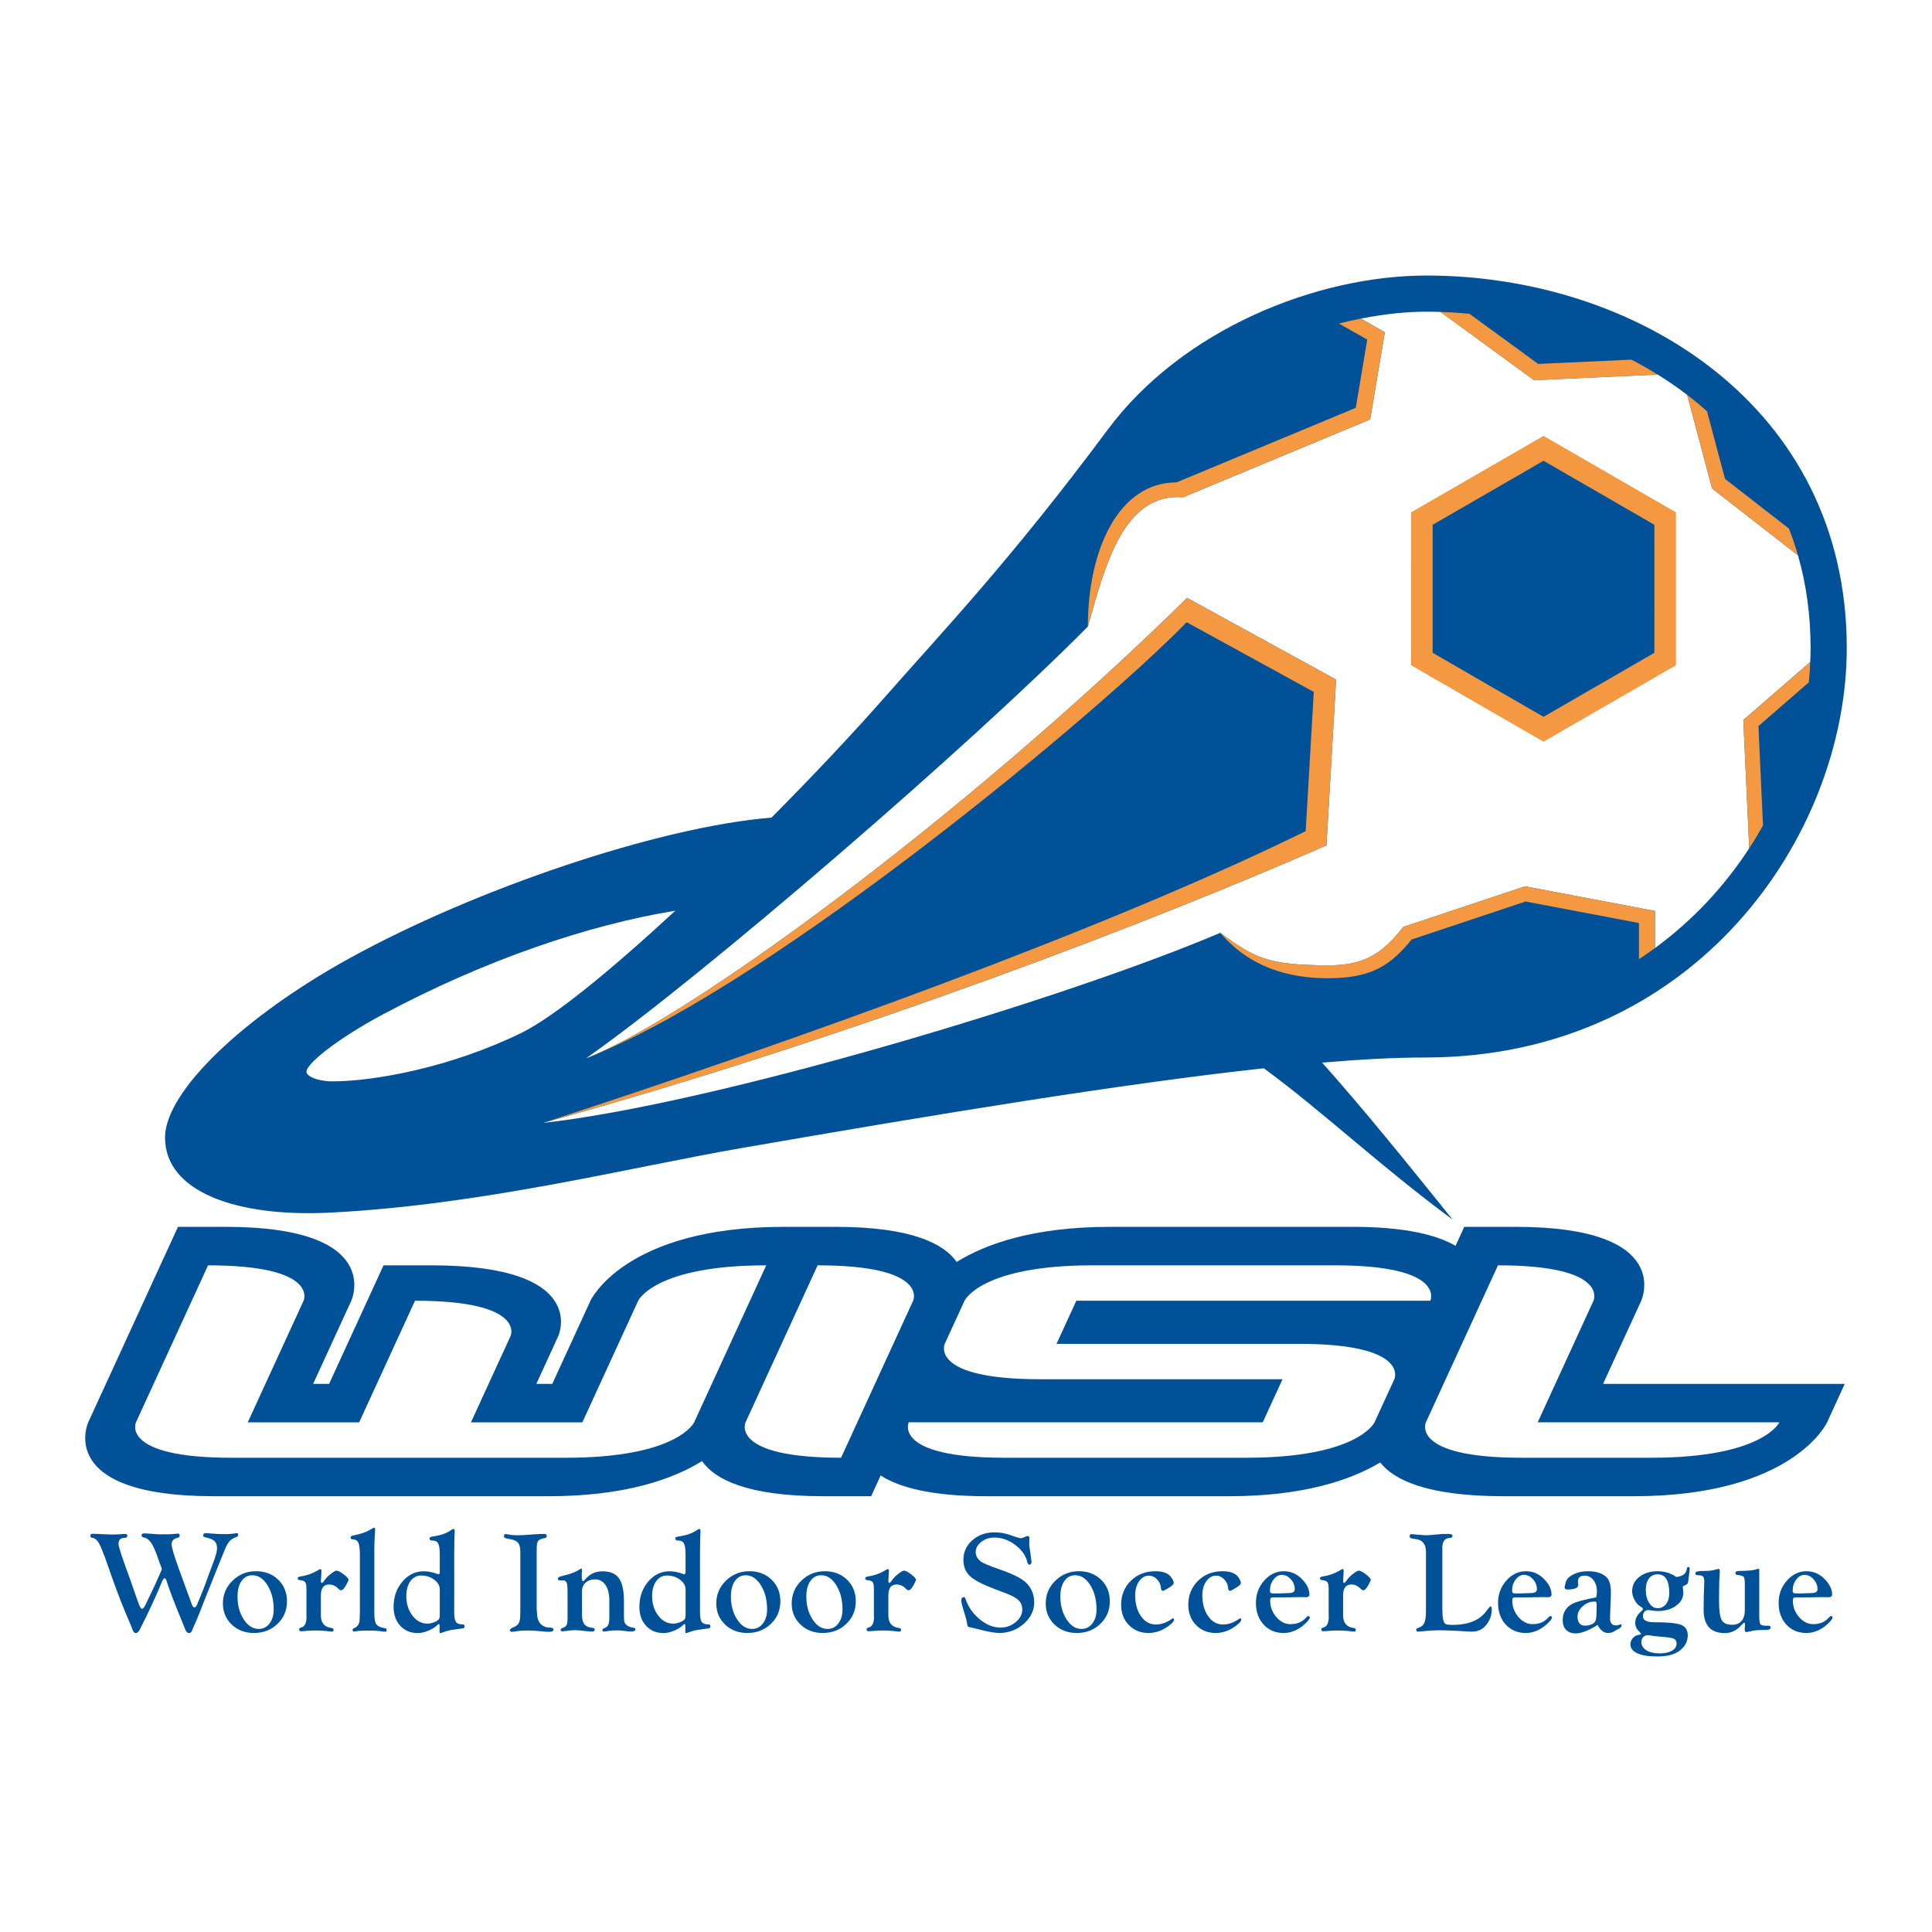 <?xml version="1.0" encoding="utf-8"?>
<!-- Generator: Adobe Illustrator 13.0.0, SVG Export Plug-In . SVG Version: 6.00 Build 14948)  -->
<!DOCTYPE svg PUBLIC "-//W3C//DTD SVG 1.0//EN" "http://www.w3.org/TR/2001/REC-SVG-20010904/DTD/svg10.dtd">
<svg version="1.0" id="Layer_1" xmlns="http://www.w3.org/2000/svg" xmlns:xlink="http://www.w3.org/1999/xlink" x="0px" y="0px"
	 width="192.756px" height="192.756px" viewBox="0 0 192.756 192.756" enable-background="new 0 0 192.756 192.756"
	 xml:space="preserve">
<g>
	<polygon fill-rule="evenodd" clip-rule="evenodd" fill="#FFFFFF" points="0,0 192.756,0 192.756,192.756 0,192.756 0,0 	"/>
	<path fill-rule="evenodd" clip-rule="evenodd" fill="#005198" d="M184.252,64.656c0-24.143-21.039-37.166-41.927-37.166
		c-10.966,0-24.354,5.363-31.791,15.357c-9.829,13.208-16.52,20.178-22.269,26.723c-3.099,3.527-7.07,7.75-11.29,12.001
		c-11.312,0.931-29.558,7.12-42.108,14.039c-10.526,5.801-18.401,13.275-18.401,17.883c0,5.426,7.14,7.945,16.356,7.496
		c15.112-0.738,29.973-4.506,41.006-6.42c19.789-3.434,38.161-6.451,52.265-7.986c5.936,4.359,11.447,9.633,18.842,15.102
		c-4.743-5.895-8.956-11.104-13.029-15.668c3.873-0.328,7.325-0.51,10.266-0.51C169.099,105.508,184.252,83.393,184.252,64.656
		L184.252,64.656L184.252,64.656z M33.13,107.889c-0.921,0-2.275-0.287-2.534-0.844c-0.333-0.717,3.036-3.4,7.603-5.836
		c10.207-5.449,20.482-8.927,29.18-10.349c-6.262,5.793-12.051,10.574-15.358,12.191C44.926,106.523,37.276,107.889,33.13,107.889
		L33.13,107.889z"/>
	<path fill-rule="evenodd" clip-rule="evenodd" fill="#FFFFFF" d="M174.521,84.632c-0.192-4.187-0.59-12.796-0.59-12.796
		s4.121-3.574,6.677-5.792c0.02-0.463,0.036-0.926,0.036-1.388c0-3.325-0.446-6.407-1.258-9.25
		c-2.909-2.264-8.572-6.669-8.572-6.669s-1.592-5.983-2.486-9.343c-0.944-0.722-1.928-1.396-2.944-2.026
		c-4.199,0.193-12.327,0.566-12.327,0.566s-6.076-4.434-9.331-6.81c-0.467-0.014-0.933-0.026-1.399-0.026
		c-2.019,0-4.243,0.235-6.551,0.689c1.222,0.692,2.39,1.355,2.39,1.355l-1.464,8.704l-18.668,7.766
		c-5.963-0.469-7.806,6.903-9.495,12.893c-11.519,11.672-38.548,35.017-50.067,43.08c9.914-3.773,37.5-23.869,59.968-45.934
		l14.863,8.151l-0.961,16.541c-17.173,7.534-46.847,18.99-78.161,27.691c17.191-1.918,52.053-12.363,67.565-18.966
		c3.379,2.457,4.607,3.24,10.862,3.24c3.626,0,5.35-1.285,7.261-3.656l0.142-0.175l12.152-4.05l12.954,2.459c0,0,0,1.903,0,3.703
		C168.902,91.815,172.062,88.407,174.521,84.632L174.521,84.632z"/>
	<polygon fill-rule="evenodd" clip-rule="evenodd" fill="#F49941" points="140.786,51.116 140.785,66.372 153.997,73.998 
		167.208,66.371 167.208,51.115 153.997,43.489 140.786,51.116 	"/>
	<path fill-rule="evenodd" clip-rule="evenodd" fill="#F49941" d="M118.438,59.652c-21.749,21.359-48.294,40.871-58.962,45.521
		c18.284-7.572,50.027-33.975,58.918-43.093c4.481,2.458,11.913,6.533,12.682,6.954c-0.051,0.862-0.518,8.906-0.808,13.89
		c-20.244,9.941-51.089,20.95-76.088,29.11c31.313-8.701,60.988-20.157,78.161-27.691l0.961-16.541L118.438,59.652L118.438,59.652z"
		/>
	<path fill-rule="evenodd" clip-rule="evenodd" fill="#F49941" d="M136.41,33.882c-0.146,0.867-1.028,6.112-1.146,6.807
		c-0.751,0.312-17.885,7.439-17.885,7.439c-5.771,0-8.843,6.699-8.843,14.378c1.689-5.99,3.532-13.362,9.495-12.893l18.668-7.766
		l1.464-8.704c0,0-1.168-0.663-2.39-1.355c-0.723,0.142-1.451,0.305-2.188,0.493C134.876,33.012,136.084,33.698,136.41,33.882
		L136.41,33.882z"/>
	<path fill-rule="evenodd" clip-rule="evenodd" fill="#F49941" d="M153.464,36.309c-0.235-0.172-3.784-2.762-6.863-5.008
		c-0.957-0.087-1.915-0.147-2.876-0.175c3.255,2.375,9.331,6.81,9.331,6.81s8.128-0.373,12.327-0.566
		c-0.852-0.526-1.723-1.026-2.618-1.486C158.59,36.074,153.757,36.296,153.464,36.309L153.464,36.309z"/>
	<path fill-rule="evenodd" clip-rule="evenodd" fill="#F49941" d="M165.116,90.887l-12.954-2.459l-12.152,4.05l-0.142,0.175
		c-1.911,2.371-3.635,3.656-7.261,3.656c-6.255,0-7.483-0.783-10.862-3.24c2.918,3.43,6.809,4.531,10.751,4.531
		c4.453,0,6.297-1.37,8.354-3.87c0.384-0.128,10.997-3.666,11.357-3.786c0.36,0.068,10.207,1.938,11.312,2.148
		c0,0.448,0,1.989,0,3.607c0.545-0.357,1.076-0.727,1.598-1.109C165.116,92.79,165.116,90.887,165.116,90.887L165.116,90.887z"/>
	<path fill-rule="evenodd" clip-rule="evenodd" fill="#F49941" d="M175.438,72.441c0.282-0.245,2.777-2.408,5.027-4.36
		c0.07-0.68,0.114-1.358,0.143-2.037c-2.556,2.218-6.677,5.792-6.677,5.792s0.397,8.609,0.59,12.796
		c0.487-0.746,0.944-1.506,1.375-2.278C175.703,78.183,175.457,72.867,175.438,72.441L175.438,72.441z"/>
	<path fill-rule="evenodd" clip-rule="evenodd" fill="#F49941" d="M172.104,47.776c-0.066-0.252-0.961-3.612-1.793-6.738
		c-0.641-0.572-1.301-1.121-1.983-1.644c0.895,3.36,2.486,9.343,2.486,9.343s5.663,4.406,8.572,6.669
		c-0.261-0.915-0.564-1.801-0.899-2.665C175.671,50.552,172.328,47.951,172.104,47.776L172.104,47.776z"/>
	<path fill-rule="evenodd" clip-rule="evenodd" fill="#005198" d="M153.997,45.972c0.937,0.541,10.125,5.844,11.062,6.385
		c0,1.082-0.001,11.692-0.001,12.774c-0.937,0.54-10.124,5.845-11.061,6.385c-0.937-0.541-10.125-5.845-11.062-6.385
		c0-1.082,0.001-11.692,0.001-12.773C143.873,51.816,153.061,46.512,153.997,45.972L153.997,45.972z"/>
	<path fill-rule="evenodd" clip-rule="evenodd" fill="#005198" d="M159.939,138.068l3.809-8.295c0,0,3.384-7.371-12.531-7.371
		h-5.127l-0.869,1.895c-1.86-1.082-5.008-1.895-10.284-1.895h-24.166c-7.696,0-12.456,1.725-15.326,3.504
		c-1.235-1.779-4.412-3.504-12.108-3.504H78.21c-15.914,0-19.299,7.371-19.299,7.371l-3.808,8.295h-1.592l2.186-4.762
		c0,0,3.244-7.064-12.671-7.064h-4.761l-5.429,11.826h-1.594l3.807-8.295c0,0,3.384-7.371-12.53-7.371h-4.761l-8.954,19.504
		c0,0-3.384,7.373,12.53,7.373h33.384c7.696,0,12.456-1.725,15.326-3.506c1.235,1.781,4.412,3.506,12.108,3.506h4.761l0.949-2.068
		c1.817,1.17,5.016,2.068,10.57,2.068h24.167c7.501,0,12.217-1.639,15.107-3.369c1.35,1.73,4.653,3.369,12.326,3.369h12.959
		c15.914,0,19.299-7.373,19.299-7.373l1.762-3.838H159.939L159.939,138.068z"/>
	<path fill-rule="evenodd" clip-rule="evenodd" fill="#FFFFFF" d="M81.574,126.242l-7.191,15.664c0,0-1.622,3.533,9.531,3.533
		l7.191-15.666C91.105,129.773,92.728,126.242,81.574,126.242L81.574,126.242z"/>
	<path fill-rule="evenodd" clip-rule="evenodd" fill="#FFFFFF" d="M50.936,133.307l-3.949,8.6h11.115l5.57-12.133
		c0,0,1.622-3.531,12.775-3.531l-7.192,15.664c0,0-1.622,3.533-12.774,3.533H23.097c-11.154,0-9.532-3.533-9.532-3.533l7.192-15.664
		c11.154,0,9.532,3.531,9.532,3.531l-5.57,12.133h11.115l5.57-12.133C52.558,129.773,50.936,133.307,50.936,133.307L50.936,133.307z
		"/>
	<path fill-rule="evenodd" clip-rule="evenodd" fill="#FFFFFF" d="M142.707,129.773c0,0,1.621-3.531-9.531-3.531h-24.169
		c-11.154,0-12.775,3.531-12.775,3.531l-1.975,4.301c0,0-1.622,3.533,9.532,3.533h24.169l-1.975,4.299H90.662
		c0,0-1.622,3.533,9.532,3.533h24.169c11.153,0,12.775-3.533,12.775-3.533l1.974-4.299c0,0,1.621-3.533-9.531-3.533h-24.17
		l1.975-4.301H142.707L142.707,129.773z"/>
	<path fill-rule="evenodd" clip-rule="evenodd" fill="#FFFFFF" d="M149.454,126.242c11.153,0,9.531,3.531,9.531,3.531l-5.569,12.133
		h24.113c0,0-1.623,3.533-12.775,3.533h-12.96c-11.153,0-9.532-3.533-9.532-3.533L149.454,126.242L149.454,126.242z"/>
	<path fill-rule="evenodd" clip-rule="evenodd" fill="#005198" d="M20.472,152.967c0.104-0.004,0.262,0.002,0.475,0.021
		c0.545,0.051,1.03,0.074,1.456,0.074c0.436,0,0.819-0.031,1.15-0.096l0.057-0.008c0.104,0,0.156,0.059,0.156,0.174
		c0,0.105-0.076,0.186-0.228,0.238c-0.276,0.094-0.496,0.236-0.66,0.426c-0.165,0.193-0.322,0.482-0.475,0.875l-0.416,1.025
		l-0.642,1.598c-0.489,1.217-0.788,1.963-0.896,2.242c-0.433,1.111-0.708,1.803-0.825,2.072c-0.268,0.594-0.423,0.951-0.465,1.074
		c-0.063,0.164-0.16,0.248-0.291,0.248c-0.159,0-0.28-0.104-0.363-0.305c-0.028-0.076-0.141-0.355-0.338-0.836
		c-0.733-1.77-1.246-3.111-1.537-4.027c-0.062-0.201-0.131-0.301-0.211-0.297c-0.095,0.004-0.208,0.182-0.34,0.531
		c-0.146,0.381-0.448,1.07-0.905,2.059c-0.458,0.992-0.792,1.682-1.004,2.074c-0.089,0.176-0.148,0.295-0.176,0.361
		c-0.131,0.293-0.278,0.439-0.442,0.439c-0.16,0-0.287-0.16-0.384-0.475c-0.038-0.121-0.109-0.301-0.213-0.537
		c-0.643-1.467-1.26-3.049-1.852-4.744c-0.397-1.129-0.605-1.721-0.624-1.777l-0.383-0.961c-0.257-0.645-0.556-0.982-0.897-1.01
		c-0.119-0.01-0.178-0.076-0.178-0.201c0-0.135,0.073-0.201,0.22-0.201c0.033,0,0.208,0.006,0.525,0.02l0.71,0.035
		c0.293,0.014,0.535,0.021,0.725,0.021c0.326,0,0.708-0.018,1.144-0.051l0.121-0.006c0.161,0,0.241,0.064,0.241,0.195
		c0,0.125-0.085,0.188-0.254,0.188c-0.42,0-0.629,0.201-0.629,0.6c0,0.221,0.216,0.932,0.646,2.131l0.695,1.926l0.433,1.256
		l0.241,0.664c0.118,0.338,0.229,0.508,0.333,0.508c0.123,0,0.284-0.232,0.484-0.697c0.014-0.039,0.194-0.412,0.541-1.121
		c0.119-0.238,0.301-0.637,0.548-1.197c0.132-0.305,0.246-0.561,0.341-0.768c0.038-0.08,0.057-0.139,0.057-0.176
		c0-0.043-0.017-0.105-0.05-0.189c-0.081-0.189-0.195-0.498-0.342-0.93c-0.238-0.705-0.463-1.211-0.677-1.516
		c-0.213-0.305-0.465-0.482-0.756-0.527c-0.127-0.025-0.19-0.096-0.19-0.209c0-0.131,0.089-0.195,0.269-0.195
		c0.104,0,0.217,0.006,0.339,0.014c0.661,0.055,1.05,0.082,1.168,0.082c0.807,0,1.276-0.01,1.409-0.031
		c0.208-0.025,0.352-0.041,0.432-0.045c0.122-0.006,0.184,0.072,0.184,0.234c0,0.078-0.052,0.135-0.155,0.168l-0.22,0.072
		c-0.287,0.092-0.431,0.293-0.431,0.6c0,0.297,0.243,1.117,0.729,2.459l0.735,2.021l0.304,0.834c0.085,0.232,0.142,0.387,0.17,0.467
		c0.108,0.35,0.224,0.521,0.346,0.516c0.118-0.004,0.238-0.184,0.361-0.537c0.028-0.086,0.171-0.436,0.431-1.053
		c0.113-0.275,0.304-0.783,0.572-1.527c0.137-0.373,0.316-0.854,0.537-1.443c0.23-0.613,0.346-1.053,0.346-1.322
		c0-0.338-0.083-0.586-0.247-0.742c-0.165-0.154-0.479-0.283-0.945-0.381c-0.136-0.029-0.2-0.09-0.19-0.182
		C20.282,153.047,20.348,152.973,20.472,152.967L20.472,152.967z"/>
	<path fill-rule="evenodd" clip-rule="evenodd" fill="#005198" d="M26.688,158.16c0.413,0.662,0.619,1.469,0.619,2.42
		c0,0.57-0.14,1.035-0.418,1.398c-0.279,0.361-0.639,0.541-1.08,0.541c-0.582,0-1.079-0.316-1.491-0.951
		c-0.413-0.635-0.619-1.396-0.619-2.283c0-0.648,0.133-1.164,0.401-1.547s0.628-0.574,1.083-0.574
		C25.774,157.164,26.276,157.496,26.688,158.16L26.688,158.16L26.688,158.16z M23.207,157.699c-0.645,0.627-0.967,1.385-0.967,2.273
		c0,0.848,0.294,1.551,0.882,2.111c0.588,0.561,1.325,0.84,2.208,0.84c0.94,0,1.725-0.303,2.356-0.908
		c0.631-0.604,0.946-1.355,0.946-2.256c0-0.869-0.291-1.586-0.872-2.152c-0.582-0.564-1.318-0.846-2.211-0.846
		C24.633,156.762,23.852,157.074,23.207,157.699L23.207,157.699z"/>
	<path fill-rule="evenodd" clip-rule="evenodd" fill="#005198" d="M32.014,159.184v1.984c0,0.742,0.349,1.162,1.047,1.256
		c0.146,0.02,0.22,0.08,0.22,0.18c0,0.123-0.055,0.186-0.164,0.186c-0.052,0-0.119-0.006-0.199-0.02
		c-0.474-0.062-0.963-0.096-1.465-0.096c-0.266,0-0.505,0.008-0.719,0.025l-0.441,0.039c-0.081,0.008-0.164,0.012-0.249,0.012
		c-0.133,0-0.199-0.062-0.199-0.189c0-0.088,0.059-0.146,0.177-0.174c0.373-0.09,0.56-0.439,0.56-1.051l-0.007-0.295v-2.523
		c0-0.338-0.044-0.562-0.133-0.674c-0.088-0.109-0.277-0.178-0.567-0.199c-0.109-0.01-0.164-0.061-0.164-0.154
		c0-0.109,0.064-0.172,0.193-0.191c0.651-0.1,1.208-0.283,1.669-0.549l0.282-0.164c0.039-0.023,0.075-0.035,0.109-0.035
		c0.071,0,0.107,0.051,0.107,0.154c0,0.033-0.002,0.102-0.007,0.205l-0.021,0.395l-0.029,0.438l0.007,0.078
		c0.018,0.066,0.054,0.102,0.105,0.105c0.046,0.006,0.15-0.107,0.309-0.34c0.127-0.178,0.323-0.369,0.588-0.576
		c0.265-0.203,0.447-0.307,0.545-0.307c0.161,0,0.402,0.123,0.722,0.369c0.32,0.246,0.482,0.43,0.487,0.553
		c0,0.041-0.077,0.207-0.23,0.494c-0.197,0.361-0.37,0.543-0.519,0.543c-0.061,0-0.117-0.023-0.168-0.07l-0.197-0.178
		c-0.239-0.221-0.513-0.332-0.821-0.332C32.29,158.082,32.014,158.449,32.014,159.184L32.014,159.184z"/>
	<path fill-rule="evenodd" clip-rule="evenodd" fill="#005198" d="M37.346,154.551v6.293l0.007,0.236
		c0,0.469,0.066,0.795,0.198,0.979c0.131,0.182,0.391,0.307,0.776,0.373c0.123,0.02,0.194,0.039,0.215,0.057
		c0.021,0.02,0.032,0.064,0.032,0.137c0,0.113-0.047,0.172-0.142,0.172c-0.052,0-0.135-0.01-0.249-0.025
		c-0.378-0.061-0.845-0.09-1.397-0.09c-0.615,0-1.048,0.023-1.298,0.072c-0.076,0.016-0.13,0.023-0.163,0.023
		c-0.1,0-0.149-0.061-0.149-0.18c0-0.062,0.059-0.117,0.176-0.166c0.355-0.146,0.533-0.457,0.533-0.932l0.014-0.412l0.007-0.191
		v-5.73c0-0.611-0.051-1.027-0.152-1.25c-0.102-0.223-0.29-0.334-0.563-0.334c-0.137,0-0.206-0.062-0.206-0.186
		c0-0.072,0.026-0.119,0.079-0.146c0.052-0.025,0.194-0.062,0.427-0.109c0.603-0.131,1.087-0.305,1.453-0.525l0.245-0.143
		c0.043-0.023,0.086-0.037,0.13-0.043c0.071-0.004,0.107,0.043,0.107,0.143c0,0.051-0.005,0.17-0.014,0.355
		C37.367,153.568,37.346,154.109,37.346,154.551L37.346,154.551z"/>
	<path fill-rule="evenodd" clip-rule="evenodd" fill="#005198" d="M43.8,161.529c-0.066,0.115-0.221,0.219-0.466,0.316
		c-0.245,0.096-0.476,0.145-0.692,0.145c-0.588,0-1.086-0.268-1.494-0.801c-0.407-0.535-0.611-1.186-0.611-1.957
		c0-0.609,0.137-1.104,0.41-1.479c0.273-0.377,0.63-0.562,1.074-0.562c0.494,0,0.927,0.139,1.299,0.416
		c0.373,0.277,0.558,0.6,0.558,0.963v2.58C43.878,161.318,43.852,161.445,43.8,161.529L43.8,161.529L43.8,161.529z M45.332,153.766
		l0.007-0.381c0-0.113,0.007-0.26,0.021-0.438c0.004-0.094,0.007-0.152,0.007-0.176c0-0.156-0.038-0.23-0.114-0.227
		c-0.062,0.004-0.137,0.039-0.223,0.1c-0.431,0.307-0.974,0.512-1.631,0.615l-0.397,0.072c-0.095,0.014-0.142,0.076-0.142,0.182
		c0,0.121,0.078,0.184,0.233,0.184c0.311,0,0.519,0.098,0.625,0.297c0.106,0.197,0.159,0.584,0.159,1.164v1.658
		c0,0.166-0.04,0.25-0.121,0.25c-0.038,0-0.078-0.01-0.12-0.029c-0.468-0.178-0.919-0.27-1.354-0.27
		c-0.841,0-1.554,0.346-2.138,1.035c-0.583,0.688-0.875,1.527-0.875,2.516c0,0.777,0.223,1.406,0.668,1.889
		c0.445,0.482,1.025,0.725,1.74,0.725c0.332,0,0.689-0.082,1.073-0.244c0.383-0.16,0.691-0.359,0.923-0.596
		c0.038-0.043,0.071-0.062,0.1-0.062l0.049,0.027c0.023,0.037,0.036,0.094,0.036,0.168l-0.007,0.578
		c0,0.084,0.023,0.129,0.069,0.129c0.055,0,0.124-0.018,0.207-0.051c0.374-0.143,0.705-0.232,0.993-0.27l0.624-0.092l0.39-0.049
		c0.146,0,0.22-0.076,0.22-0.229c0-0.115-0.075-0.176-0.226-0.176c-0.315,0-0.529-0.084-0.642-0.25s-0.169-0.482-0.169-0.943v-5.871
		L45.332,153.766L45.332,153.766z"/>
	<path fill-rule="evenodd" clip-rule="evenodd" fill="#005198" d="M53.546,160.557l0.057,0.707c0.056,0.361,0.193,0.641,0.412,0.834
		c0.218,0.191,0.503,0.289,0.856,0.289c0.23,0,0.345,0.07,0.345,0.215c0,0.137-0.153,0.207-0.459,0.207
		c-0.132,0-0.321-0.012-0.566-0.037c-0.614-0.064-1.111-0.098-1.493-0.098c-0.472,0-0.844,0.023-1.118,0.07
		c-0.236,0.043-0.406,0.064-0.51,0.064s-0.17-0.053-0.198-0.154l-0.014-0.061l0.205-0.17c0.34-0.121,0.566-0.271,0.677-0.449
		c0.111-0.176,0.167-0.469,0.167-0.877l0.007-0.627v-5.625c0-0.432-0.076-0.74-0.228-0.924c-0.152-0.184-0.43-0.305-0.834-0.367
		c-0.242-0.039-0.397-0.076-0.467-0.113c-0.069-0.037-0.103-0.098-0.103-0.188c0-0.137,0.056-0.203,0.17-0.197
		c0.085,0.004,0.212,0.023,0.382,0.057c0.169,0.039,0.456,0.059,0.857,0.059c0.264,0,0.592-0.016,0.984-0.045l0.516-0.039
		c0.486-0.033,0.859-0.051,1.119-0.051c0.156,0,0.233,0.059,0.233,0.178c0,0.088-0.012,0.148-0.035,0.178
		c-0.023,0.029-0.081,0.053-0.174,0.066c-0.336,0.057-0.551,0.152-0.646,0.281c-0.095,0.133-0.143,0.402-0.143,0.807V160.557
		L53.546,160.557z"/>
	<path fill-rule="evenodd" clip-rule="evenodd" fill="#005198" d="M62.252,159.768v1.438c0,0.305,0.017,0.514,0.05,0.625
		s0.109,0.217,0.227,0.314c0.171,0.137,0.389,0.221,0.654,0.248c0.147,0.02,0.221,0.076,0.221,0.17c0,0.143-0.169,0.215-0.508,0.215
		c-0.071,0-0.174-0.01-0.307-0.027l-0.465-0.055c-0.21-0.023-0.374-0.033-0.493-0.033c-0.453,0-0.815,0.027-1.086,0.084
		c-0.11,0.02-0.205,0.031-0.286,0.031c-0.105,0-0.157-0.051-0.157-0.154c0-0.072,0.054-0.131,0.164-0.172
		c0.208-0.07,0.349-0.184,0.42-0.336c0.072-0.15,0.107-0.406,0.107-0.768v-1.676c0-0.646-0.127-1.156-0.381-1.531
		c-0.253-0.377-0.6-0.566-1.038-0.566c-0.392,0-0.707,0.109-0.947,0.326c-0.24,0.217-0.36,0.498-0.36,0.848v2.363
		c0,0.434,0.081,0.75,0.244,0.951c0.163,0.199,0.438,0.316,0.825,0.35c0.132,0.016,0.198,0.068,0.198,0.164
		c0,0.135-0.083,0.201-0.249,0.201c-0.157,0-0.344-0.012-0.562-0.037c-0.536-0.064-0.905-0.098-1.109-0.098
		c-0.275,0-0.592,0.025-0.953,0.078c-0.17,0.023-0.287,0.037-0.348,0.037c-0.119,0-0.178-0.051-0.178-0.152
		c0-0.07,0.04-0.121,0.121-0.154c0.242-0.09,0.396-0.189,0.463-0.295s0.1-0.301,0.1-0.584l0.007-0.232v-2.494l-0.007-0.277
		c0-0.338-0.035-0.574-0.104-0.703c-0.069-0.131-0.195-0.195-0.38-0.195H55.81c-0.048,0-0.083-0.014-0.106-0.043
		c-0.024-0.023-0.036-0.059-0.036-0.105c0-0.092,0.036-0.154,0.107-0.188c0.071-0.037,0.281-0.096,0.628-0.182
		c0.595-0.137,1.092-0.34,1.492-0.611c0.032-0.027,0.062-0.041,0.09-0.041c0.055-0.006,0.083,0.039,0.083,0.135l-0.021,0.354
		l-0.007,0.402l0.042,0.27c0.019,0.057,0.05,0.088,0.092,0.094c0.038,0.004,0.113-0.059,0.226-0.191
		c0.433-0.529,1.004-0.795,1.715-0.795c0.767,0,1.314,0.232,1.644,0.697C62.088,157.93,62.252,158.697,62.252,159.768
		L62.252,159.768z"/>
	<path fill-rule="evenodd" clip-rule="evenodd" fill="#005198" d="M68.323,161.529c-0.065,0.115-0.221,0.219-0.466,0.316
		c-0.245,0.096-0.476,0.145-0.692,0.145c-0.588,0-1.086-0.268-1.494-0.801c-0.407-0.535-0.61-1.186-0.61-1.957
		c0-0.609,0.136-1.104,0.409-1.479c0.273-0.377,0.631-0.562,1.074-0.562c0.494,0,0.927,0.139,1.299,0.416s0.558,0.6,0.558,0.963
		v2.58C68.4,161.318,68.375,161.445,68.323,161.529L68.323,161.529L68.323,161.529z M69.854,153.766l0.007-0.381
		c0-0.113,0.007-0.26,0.021-0.438c0.005-0.094,0.007-0.152,0.007-0.176c0-0.156-0.038-0.23-0.114-0.227
		c-0.062,0.004-0.137,0.039-0.223,0.1c-0.431,0.307-0.974,0.512-1.631,0.615l-0.397,0.072c-0.095,0.014-0.142,0.076-0.142,0.182
		c0,0.121,0.078,0.184,0.233,0.184c0.311,0,0.52,0.098,0.625,0.297c0.106,0.197,0.159,0.584,0.159,1.164v1.658
		c0,0.166-0.04,0.25-0.12,0.25c-0.038,0-0.078-0.01-0.121-0.029c-0.468-0.178-0.919-0.27-1.354-0.27
		c-0.841,0-1.554,0.346-2.137,1.035c-0.583,0.688-0.875,1.527-0.875,2.516c0,0.777,0.222,1.406,0.667,1.889
		c0.445,0.482,1.025,0.725,1.74,0.725c0.331,0,0.688-0.082,1.072-0.244c0.383-0.16,0.691-0.359,0.923-0.596
		c0.038-0.043,0.071-0.062,0.1-0.062l0.05,0.027c0.023,0.037,0.036,0.094,0.036,0.168l-0.007,0.578c0,0.084,0.023,0.129,0.069,0.129
		c0.055,0,0.124-0.018,0.207-0.051c0.373-0.143,0.704-0.232,0.993-0.27l0.624-0.092l0.39-0.049c0.146,0,0.22-0.076,0.22-0.229
		c0-0.115-0.076-0.176-0.226-0.176c-0.315,0-0.529-0.084-0.642-0.25s-0.169-0.482-0.169-0.943v-5.871L69.854,153.766L69.854,153.766
		z"/>
	<path fill-rule="evenodd" clip-rule="evenodd" fill="#005198" d="M75.914,158.16c0.413,0.662,0.619,1.469,0.619,2.42
		c0,0.57-0.14,1.035-0.419,1.398c-0.279,0.361-0.639,0.541-1.08,0.541c-0.582,0-1.079-0.316-1.492-0.951
		c-0.413-0.635-0.619-1.396-0.619-2.283c0-0.648,0.133-1.164,0.401-1.547c0.267-0.383,0.628-0.574,1.083-0.574
		C74.999,157.164,75.501,157.496,75.914,158.16L75.914,158.16L75.914,158.16z M72.432,157.699c-0.645,0.627-0.968,1.385-0.968,2.273
		c0,0.848,0.294,1.551,0.882,2.111s1.324,0.84,2.208,0.84c0.94,0,1.726-0.303,2.356-0.908c0.631-0.604,0.947-1.355,0.947-2.256
		c0-0.869-0.291-1.586-0.872-2.152c-0.582-0.564-1.319-0.846-2.211-0.846C73.857,156.762,73.077,157.074,72.432,157.699
		L72.432,157.699z"/>
	<path fill-rule="evenodd" clip-rule="evenodd" fill="#005198" d="M83.438,158.16c0.413,0.662,0.619,1.469,0.619,2.42
		c0,0.57-0.139,1.035-0.418,1.398c-0.279,0.361-0.639,0.541-1.08,0.541c-0.582,0-1.078-0.316-1.491-0.951
		c-0.413-0.635-0.619-1.396-0.619-2.283c0-0.648,0.134-1.164,0.401-1.547c0.267-0.383,0.628-0.574,1.083-0.574
		C82.523,157.164,83.025,157.496,83.438,158.16L83.438,158.16L83.438,158.16z M79.956,157.699c-0.645,0.627-0.968,1.385-0.968,2.273
		c0,0.848,0.294,1.551,0.882,2.111c0.588,0.561,1.325,0.84,2.208,0.84c0.94,0,1.726-0.303,2.356-0.908
		c0.631-0.604,0.947-1.355,0.947-2.256c0-0.869-0.291-1.586-0.872-2.152c-0.582-0.564-1.318-0.846-2.211-0.846
		C81.381,156.762,80.601,157.074,79.956,157.699L79.956,157.699z"/>
	<path fill-rule="evenodd" clip-rule="evenodd" fill="#005198" d="M88.632,159.184v1.984c0,0.742,0.349,1.162,1.047,1.256
		c0.146,0.02,0.219,0.08,0.219,0.18c0,0.123-0.054,0.186-0.164,0.186c-0.052,0-0.118-0.006-0.199-0.02
		c-0.475-0.062-0.963-0.096-1.466-0.096c-0.266,0-0.505,0.008-0.718,0.025l-0.441,0.039c-0.082,0.008-0.165,0.012-0.25,0.012
		c-0.133,0-0.199-0.062-0.199-0.189c0-0.088,0.059-0.146,0.177-0.174c0.373-0.09,0.56-0.439,0.56-1.051l-0.007-0.295v-2.523
		c0-0.338-0.044-0.562-0.132-0.674c-0.088-0.109-0.277-0.178-0.567-0.199c-0.11-0.01-0.165-0.061-0.165-0.154
		c0-0.109,0.064-0.172,0.193-0.191c0.651-0.1,1.208-0.283,1.669-0.549l0.282-0.164c0.039-0.023,0.075-0.035,0.108-0.035
		c0.071,0,0.107,0.051,0.107,0.154c0,0.033-0.002,0.102-0.007,0.205l-0.021,0.395l-0.028,0.438l0.007,0.078
		c0.019,0.066,0.054,0.102,0.105,0.105c0.047,0.006,0.15-0.107,0.31-0.34c0.126-0.178,0.323-0.369,0.588-0.576
		c0.265-0.203,0.446-0.307,0.545-0.307c0.161,0,0.401,0.123,0.722,0.369s0.482,0.43,0.487,0.553c0,0.041-0.077,0.207-0.23,0.494
		c-0.196,0.361-0.369,0.543-0.518,0.543c-0.061,0-0.117-0.023-0.168-0.07l-0.197-0.178c-0.239-0.221-0.513-0.332-0.822-0.332
		C88.908,158.082,88.632,158.449,88.632,159.184L88.632,159.184z"/>
	<path fill-rule="evenodd" clip-rule="evenodd" fill="#005198" d="M99.227,152.883c0.52,0,1.027,0.086,1.525,0.258l0.556,0.189
		c0.248,0.09,0.425,0.135,0.53,0.135c0.077,0,0.157-0.018,0.241-0.051l0.315-0.133c0.045-0.021,0.089-0.033,0.134-0.033
		c0.116,0,0.175,0.078,0.175,0.232l-0.017,0.582c0,0.09,0.006,0.172,0.017,0.25l0.109,0.697l0.085,0.65
		c0.011,0.055,0.017,0.102,0.017,0.141c0,0.205-0.069,0.307-0.207,0.307c-0.1,0-0.171-0.09-0.216-0.273
		c-0.161-0.656-0.566-1.225-1.215-1.707c-0.649-0.484-1.338-0.725-2.064-0.725c-0.5,0-0.936,0.143-1.308,0.432
		c-0.372,0.287-0.558,0.627-0.558,1.014c0,0.357,0.164,0.666,0.492,0.93c0.209,0.172,0.867,0.447,1.973,0.828
		c1.314,0.457,2.187,0.91,2.613,1.35c0.505,0.527,0.758,1.162,0.758,1.908c0,0.824-0.349,1.541-1.045,2.148
		c-0.697,0.607-1.514,0.912-2.447,0.912c-0.382,0-0.987-0.104-1.817-0.307c-0.387-0.107-0.672-0.176-0.854-0.209
		c-0.254-0.045-0.403-0.088-0.443-0.127c-0.042-0.039-0.076-0.162-0.104-0.367c-0.028-0.225-0.111-0.547-0.249-0.971
		c-0.21-0.654-0.316-1.068-0.316-1.248c0-0.229,0.086-0.342,0.257-0.342c0.077,0,0.132,0.055,0.166,0.164
		c0.271,0.811,0.743,1.49,1.414,2.041c0.671,0.551,1.366,0.828,2.087,0.828c0.56,0,1.061-0.182,1.501-0.545
		c0.441-0.361,0.661-0.779,0.661-1.25c0-0.369-0.115-0.672-0.345-0.91c-0.23-0.238-0.629-0.465-1.194-0.68l-1.265-0.479
		c-1.192-0.455-2.002-0.883-2.43-1.285c-0.427-0.406-0.641-0.941-0.641-1.609c0-0.781,0.298-1.434,0.892-1.957
		C97.604,153.146,98.342,152.883,99.227,152.883L99.227,152.883z"/>
	<path fill-rule="evenodd" clip-rule="evenodd" fill="#005198" d="M108.782,158.16c0.413,0.662,0.619,1.469,0.619,2.42
		c0,0.57-0.14,1.035-0.419,1.398c-0.278,0.361-0.639,0.541-1.08,0.541c-0.581,0-1.078-0.316-1.491-0.951s-0.619-1.396-0.619-2.283
		c0-0.648,0.134-1.164,0.401-1.547s0.628-0.574,1.083-0.574C107.867,157.164,108.369,157.496,108.782,158.16L108.782,158.16
		L108.782,158.16z M105.301,157.699c-0.646,0.627-0.968,1.385-0.968,2.273c0,0.848,0.294,1.551,0.882,2.111
		c0.589,0.561,1.325,0.84,2.209,0.84c0.939,0,1.725-0.303,2.355-0.908c0.631-0.604,0.947-1.355,0.947-2.256
		c0-0.869-0.291-1.586-0.872-2.152c-0.581-0.564-1.319-0.846-2.212-0.846C106.727,156.762,105.945,157.074,105.301,157.699
		L105.301,157.699z"/>
	<path fill-rule="evenodd" clip-rule="evenodd" fill="#005198" d="M115.272,156.762c0.762,0,1.283,0.193,1.562,0.58
		c0.175,0.234,0.263,0.432,0.263,0.586c0,0.15-0.214,0.344-0.641,0.578l-0.299,0.172c-0.052,0.027-0.093,0.041-0.121,0.041
		c-0.124,0-0.192-0.088-0.206-0.266c-0.023-0.342-0.154-0.637-0.392-0.883c-0.237-0.244-0.507-0.367-0.807-0.367
		c-0.391,0-0.717,0.186-0.979,0.557c-0.264,0.373-0.396,0.834-0.396,1.387c0,0.855,0.194,1.559,0.584,2.107
		c0.39,0.551,0.886,0.824,1.49,0.824c0.522,0,1.061-0.189,1.612-0.572l0.082-0.041c0.073-0.006,0.109,0.035,0.109,0.119
		c0,0.168-0.178,0.377-0.531,0.629c-0.64,0.475-1.313,0.711-2.023,0.711c-0.785,0-1.435-0.266-1.951-0.795
		c-0.515-0.529-0.773-1.197-0.773-2.008c0-0.965,0.323-1.766,0.97-2.404C113.473,157.08,114.287,156.762,115.272,156.762
		L115.272,156.762z"/>
	<path fill-rule="evenodd" clip-rule="evenodd" fill="#005198" d="M121.974,156.762c0.763,0,1.283,0.193,1.562,0.58
		c0.175,0.234,0.263,0.432,0.263,0.586c0,0.15-0.214,0.344-0.641,0.578l-0.299,0.172c-0.053,0.027-0.093,0.041-0.121,0.041
		c-0.124,0-0.192-0.088-0.206-0.266c-0.023-0.342-0.154-0.637-0.392-0.883c-0.237-0.244-0.506-0.367-0.807-0.367
		c-0.39,0-0.717,0.186-0.979,0.557c-0.264,0.373-0.396,0.834-0.396,1.387c0,0.855,0.195,1.559,0.584,2.107
		c0.389,0.551,0.886,0.824,1.489,0.824c0.523,0,1.062-0.189,1.613-0.572l0.082-0.041c0.073-0.006,0.109,0.035,0.109,0.119
		c0,0.168-0.178,0.377-0.532,0.629c-0.639,0.475-1.312,0.711-2.021,0.711c-0.786,0-1.437-0.266-1.952-0.795
		s-0.773-1.197-0.773-2.008c0-0.965,0.323-1.766,0.969-2.404C120.173,157.08,120.989,156.762,121.974,156.762L121.974,156.762z"/>
	<path fill-rule="evenodd" clip-rule="evenodd" fill="#005198" d="M128.786,157.562c0.263,0.291,0.395,0.625,0.395,1
		c0,0.252-0.205,0.379-0.614,0.379c-0.065,0-0.307,0.008-0.726,0.027c-0.172,0.01-0.335,0.014-0.488,0.014
		c-0.298,0-0.48-0.014-0.548-0.041c-0.067-0.029-0.101-0.111-0.101-0.244c0-0.424,0.118-0.791,0.355-1.104
		c0.236-0.312,0.515-0.469,0.83-0.469C128.225,157.125,128.523,157.271,128.786,157.562L128.786,157.562L128.786,157.562z
		 M126.127,157.699c-0.55,0.625-0.824,1.365-0.824,2.221c0,0.883,0.256,1.605,0.771,2.164c0.514,0.561,1.179,0.84,1.995,0.84
		c0.735,0,1.423-0.285,2.064-0.852c0.363-0.322,0.545-0.551,0.545-0.689c0-0.1-0.051-0.148-0.151-0.148
		c-0.041,0-0.081,0.02-0.117,0.059l-0.227,0.223c-0.358,0.35-0.837,0.525-1.437,0.525c-0.533,0-1.003-0.238-1.411-0.715
		s-0.612-1.025-0.612-1.645c0-0.125,0.026-0.213,0.078-0.26c0.038-0.033,0.125-0.049,0.262-0.049l0.24,0.006l0.699-0.006
		l1.337-0.023l0.431-0.006h0.163l0.325,0.014c0.254,0,0.382-0.092,0.382-0.275c0-0.486-0.223-0.973-0.666-1.457
		c-0.528-0.576-1.158-0.863-1.89-0.863C127.329,156.762,126.677,157.074,126.127,157.699L126.127,157.699z"/>
	<path fill-rule="evenodd" clip-rule="evenodd" fill="#005198" d="M134.001,159.184v1.984c0,0.742,0.349,1.162,1.047,1.256
		c0.146,0.02,0.22,0.08,0.22,0.18c0,0.123-0.055,0.186-0.164,0.186c-0.052,0-0.118-0.006-0.198-0.02
		c-0.475-0.062-0.964-0.096-1.467-0.096c-0.265,0-0.505,0.008-0.718,0.025l-0.441,0.039c-0.08,0.008-0.164,0.012-0.249,0.012
		c-0.133,0-0.199-0.062-0.199-0.189c0-0.088,0.06-0.146,0.177-0.174c0.374-0.09,0.561-0.439,0.561-1.051l-0.008-0.295v-2.523
		c0-0.338-0.044-0.562-0.132-0.674c-0.088-0.109-0.277-0.178-0.567-0.199c-0.109-0.01-0.165-0.061-0.165-0.154
		c0-0.109,0.064-0.172,0.192-0.191c0.652-0.1,1.209-0.283,1.67-0.549l0.283-0.164c0.038-0.023,0.074-0.035,0.108-0.035
		c0.071,0,0.107,0.051,0.107,0.154c0,0.033-0.002,0.102-0.007,0.205l-0.021,0.395l-0.028,0.438l0.007,0.078
		c0.019,0.066,0.054,0.102,0.105,0.105c0.047,0.006,0.15-0.107,0.31-0.34c0.127-0.178,0.322-0.369,0.587-0.576
		c0.266-0.203,0.447-0.307,0.546-0.307c0.161,0,0.401,0.123,0.723,0.369c0.319,0.246,0.482,0.43,0.487,0.553
		c0,0.041-0.077,0.207-0.231,0.494c-0.196,0.361-0.369,0.543-0.519,0.543c-0.061,0-0.116-0.023-0.168-0.07l-0.197-0.178
		c-0.238-0.221-0.512-0.332-0.82-0.332C134.277,158.082,134.001,158.449,134.001,159.184L134.001,159.184z"/>
	<path fill-rule="evenodd" clip-rule="evenodd" fill="#005198" d="M143.903,160.545c0,0.879,0.106,1.371,0.318,1.48
		c0.117,0.061,0.349,0.092,0.692,0.092c1.601,0,2.735-0.471,3.404-1.412c0.207-0.287,0.336-0.43,0.39-0.43
		c0.086,0,0.129,0.096,0.129,0.289c0,0.598-0.198,1.131-0.595,1.604c-0.345,0.414-0.813,0.621-1.408,0.621
		c-0.123,0-0.347-0.012-0.673-0.033c-0.085-0.006-0.367-0.021-0.849-0.047l-0.771-0.033c-0.26-0.014-0.555-0.021-0.885-0.021
		c-0.547,0-1.137,0.033-1.77,0.102c-0.193,0.023-0.323,0.033-0.389,0.033c-0.138,0-0.206-0.062-0.206-0.186
		c0-0.086,0.062-0.146,0.185-0.18c0.3-0.084,0.507-0.248,0.622-0.49s0.173-0.639,0.173-1.189v-5.898c0-0.754-0.313-1.18-0.939-1.277
		l-0.424-0.07c-0.179-0.031-0.269-0.104-0.269-0.221c0-0.148,0.071-0.221,0.213-0.221c0.047,0,0.115,0.006,0.205,0.021
		c0.066,0.004,0.158,0.014,0.276,0.029l0.306,0.021c0.288,0.027,0.503,0.043,0.645,0.043c0.227,0,0.589-0.027,1.085-0.08
		c0.368-0.037,0.744-0.055,1.126-0.055c0.284,0,0.426,0.07,0.426,0.209c0,0.119-0.102,0.184-0.304,0.193
		c-0.476,0.033-0.714,0.361-0.714,0.98V160.545L143.903,160.545z"/>
	<path fill-rule="evenodd" clip-rule="evenodd" fill="#005198" d="M152.944,157.562c0.263,0.291,0.394,0.625,0.394,1
		c0,0.252-0.205,0.379-0.614,0.379c-0.064,0-0.306,0.008-0.725,0.027c-0.173,0.01-0.335,0.014-0.488,0.014
		c-0.298,0-0.48-0.014-0.548-0.041c-0.067-0.029-0.102-0.111-0.102-0.244c0-0.424,0.119-0.791,0.356-1.104s0.514-0.469,0.83-0.469
		C152.383,157.125,152.682,157.271,152.944,157.562L152.944,157.562L152.944,157.562z M150.285,157.699
		c-0.55,0.625-0.824,1.365-0.824,2.221c0,0.883,0.256,1.605,0.771,2.164c0.514,0.561,1.178,0.84,1.994,0.84
		c0.735,0,1.424-0.285,2.065-0.852c0.363-0.322,0.545-0.551,0.545-0.689c0-0.1-0.051-0.148-0.152-0.148
		c-0.041,0-0.08,0.02-0.116,0.059l-0.228,0.223c-0.357,0.35-0.837,0.525-1.436,0.525c-0.533,0-1.004-0.238-1.411-0.715
		c-0.408-0.477-0.612-1.025-0.612-1.645c0-0.125,0.025-0.213,0.077-0.26c0.038-0.033,0.125-0.049,0.262-0.049l0.241,0.006
		l0.699-0.006l1.337-0.023l0.431-0.006h0.162l0.325,0.014c0.255,0,0.382-0.092,0.382-0.275c0-0.486-0.222-0.973-0.665-1.457
		c-0.528-0.576-1.158-0.863-1.89-0.863C151.487,156.762,150.834,157.074,150.285,157.699L150.285,157.699z"/>
	<path fill-rule="evenodd" clip-rule="evenodd" fill="#005198" d="M159.256,159.83l0.043,0.154v0.148l-0.008,0.543
		c0,0.424-0.023,0.729-0.07,0.912c-0.048,0.184-0.135,0.312-0.262,0.387c-0.232,0.146-0.505,0.219-0.816,0.219
		c-0.501,0-0.752-0.311-0.752-0.932c0-0.375,0.185-0.721,0.554-1.037c0.369-0.314,0.756-0.459,1.163-0.43
		C159.183,159.799,159.232,159.811,159.256,159.83L159.256,159.83L159.256,159.83z M156.889,160.006
		c-0.65,0.342-0.976,0.887-0.976,1.639c0,0.412,0.113,0.736,0.34,0.969s0.542,0.35,0.943,0.35c0.582,0,1.312-0.283,2.191-0.846
		c0.283,0.537,0.632,0.807,1.048,0.807c0.203,0,0.389-0.045,0.559-0.137l0.241-0.143l0.275-0.143
		c0.185-0.105,0.276-0.217,0.276-0.336c0-0.066-0.033-0.098-0.1-0.098c-0.033,0-0.088,0.016-0.163,0.049
		c-0.067,0.033-0.169,0.049-0.306,0.049c-0.39,0-0.584-0.244-0.584-0.73c0-0.207,0.015-0.623,0.043-1.248
		c0.028-0.545,0.043-0.996,0.043-1.355c0-0.713-0.156-1.215-0.468-1.504c-0.404-0.377-1.016-0.566-1.83-0.566
		c-0.707,0-1.31,0.18-1.809,0.537c-0.227,0.162-0.371,0.395-0.432,0.697c-0.015,0.07-0.028,0.131-0.043,0.186
		c-0.023,0.07-0.035,0.121-0.035,0.154c-0.01,0.166,0.08,0.25,0.27,0.25c0.729,0,1.094-0.16,1.094-0.48l-0.021-0.135
		c-0.011-0.064-0.016-0.133-0.016-0.203c0-0.377,0.228-0.564,0.683-0.564c0.355,0,0.647,0.15,0.875,0.451
		c0.227,0.299,0.341,0.688,0.341,1.16c0,0.156-0.026,0.342-0.078,0.559C158.078,159.59,157.29,159.801,156.889,160.006
		L156.889,160.006z"/>
	<path fill-rule="evenodd" clip-rule="evenodd" fill="#005198" d="M166.544,158.934c0,0.453-0.105,0.818-0.317,1.096
		c-0.212,0.279-0.491,0.418-0.84,0.418c-0.338,0-0.62-0.17-0.847-0.512c-0.225-0.342-0.338-0.773-0.338-1.297
		c0-0.486,0.104-0.869,0.313-1.15c0.21-0.279,0.495-0.42,0.857-0.42C166.154,157.068,166.544,157.689,166.544,158.934
		L166.544,158.934L166.544,158.934z M165.373,156.762c-0.736,0-1.343,0.189-1.819,0.566c-0.477,0.379-0.715,0.859-0.715,1.438
		c0,0.268,0.08,0.553,0.237,0.854c0.159,0.301,0.342,0.512,0.551,0.629c0.193,0.117,0.29,0.211,0.29,0.273
		c0,0.049-0.021,0.094-0.063,0.137l-0.227,0.213c-0.32,0.297-0.48,0.652-0.48,1.062c0,0.289,0.106,0.543,0.32,0.766l0.215,0.213
		l0.057,0.092c-0.005,0.039-0.117,0.082-0.338,0.129c-0.198,0.037-0.369,0.146-0.516,0.326c-0.146,0.182-0.218,0.373-0.218,0.576
		c0,0.398,0.229,0.703,0.69,0.914c0.46,0.211,1.127,0.316,2,0.316c1.005,0,1.762-0.203,2.269-0.611
		c0.508-0.408,0.762-0.904,0.762-1.492c0-0.529-0.226-0.883-0.676-1.055s-1.361-0.26-2.735-0.26c-0.708,0-1.062-0.201-1.062-0.609
		c0-0.17,0.049-0.312,0.149-0.428c0.1-0.115,0.224-0.174,0.371-0.174c0.071,0,0.154,0.01,0.249,0.027
		c0.255,0.047,0.493,0.07,0.716,0.07c0.719,0,1.322-0.174,1.812-0.521c0.489-0.35,0.733-0.781,0.733-1.295
		c0-0.053-0.012-0.191-0.035-0.418c-0.009-0.047-0.017-0.121-0.021-0.219c0.239-0.113,0.388-0.197,0.444-0.248
		c0.056-0.051,0.088-0.133,0.099-0.24c0.004-0.08,0.025-0.252,0.063-0.514c0.056-0.387,0.084-0.639,0.084-0.758
		c0-0.121-0.042-0.184-0.123-0.184c-0.088,0-0.136,0.049-0.146,0.143c-0.038,0.264-0.142,0.465-0.309,0.6
		c-0.167,0.133-0.421,0.219-0.761,0.258C166.703,156.953,166.08,156.762,165.373,156.762L165.373,156.762L165.373,156.762z
		 M164.564,163.152l0.184,0.037c0.216,0.037,0.526,0.07,0.932,0.1c0.686,0.051,1.123,0.119,1.312,0.201
		c0.188,0.084,0.282,0.248,0.282,0.494c0,0.295-0.153,0.529-0.459,0.707c-0.307,0.178-0.71,0.268-1.209,0.268
		c-0.57,0-1.021-0.104-1.351-0.311c-0.33-0.205-0.494-0.484-0.494-0.834c0-0.189,0.061-0.35,0.182-0.479
		c0.121-0.131,0.271-0.195,0.452-0.195C164.446,163.141,164.503,163.143,164.564,163.152L164.564,163.152z"/>
	<path fill-rule="evenodd" clip-rule="evenodd" fill="#005198" d="M175.521,156.836v4.371c0,0.451,0.037,0.73,0.112,0.836
		c0.076,0.105,0.278,0.158,0.609,0.158l0.163-0.008c0.057,0,0.099,0.006,0.127,0.016c0.08,0.027,0.121,0.082,0.121,0.158
		c0,0.172-0.162,0.256-0.485,0.256h-0.342c-0.195,0-0.348,0.006-0.457,0.016c-0.291,0.02-0.628,0.078-1.013,0.174
		c-0.048,0.016-0.091,0.021-0.129,0.021c-0.104,0-0.156-0.086-0.156-0.264c0-0.094,0.005-0.174,0.014-0.242
		c0.01-0.094,0.015-0.166,0.015-0.213c0-0.143-0.03-0.217-0.092-0.221c-0.024,0-0.062,0.027-0.113,0.084l-0.255,0.266
		c-0.434,0.457-0.954,0.688-1.562,0.688c-0.697,0-1.223-0.193-1.576-0.58s-0.53-0.959-0.53-1.717c0-1.004,0.02-1.871,0.057-2.607
		c0.005-0.131,0.008-0.244,0.008-0.338c0-0.322-0.14-0.492-0.42-0.516l-0.284-0.021c-0.134-0.01-0.195-0.074-0.186-0.193
		c0.005-0.092,0.077-0.15,0.218-0.182c0.14-0.031,0.41-0.047,0.81-0.047c0.371,0,0.701-0.045,0.991-0.135
		c0.129-0.039,0.229-0.057,0.3-0.057c0.081,0,0.121,0.055,0.121,0.162c0,0.127-0.005,0.256-0.014,0.387
		c-0.043,0.498-0.064,1.369-0.064,2.613c0,0.959,0.086,1.6,0.26,1.922s0.521,0.482,1.041,0.482c0.407,0,0.722-0.125,0.941-0.375
		c0.221-0.25,0.33-0.602,0.33-1.053v-2.613c0-0.396-0.036-0.641-0.108-0.732s-0.277-0.156-0.614-0.199
		c-0.146-0.014-0.218-0.072-0.218-0.176c0-0.15,0.142-0.227,0.426-0.227c0.824,0,1.396-0.059,1.713-0.176
		c0.062-0.023,0.112-0.035,0.149-0.035c0.066-0.006,0.1,0.041,0.1,0.139L175.521,156.836L175.521,156.836z"/>
	<path fill-rule="evenodd" clip-rule="evenodd" fill="#005198" d="M180.938,157.562c0.263,0.291,0.395,0.625,0.395,1
		c0,0.252-0.205,0.379-0.614,0.379c-0.065,0-0.308,0.008-0.726,0.027c-0.172,0.01-0.335,0.014-0.488,0.014
		c-0.298,0-0.48-0.014-0.547-0.041c-0.068-0.029-0.102-0.111-0.102-0.244c0-0.424,0.118-0.791,0.355-1.104s0.515-0.469,0.83-0.469
		C180.376,157.125,180.675,157.271,180.938,157.562L180.938,157.562L180.938,157.562z M178.279,157.699
		c-0.551,0.625-0.825,1.365-0.825,2.221c0,0.883,0.257,1.605,0.771,2.164c0.514,0.561,1.179,0.84,1.995,0.84
		c0.735,0,1.424-0.285,2.064-0.852c0.363-0.322,0.545-0.551,0.545-0.689c0-0.1-0.05-0.148-0.151-0.148
		c-0.041,0-0.08,0.02-0.117,0.059l-0.227,0.223c-0.358,0.35-0.838,0.525-1.437,0.525c-0.532,0-1.003-0.238-1.411-0.715
		s-0.612-1.025-0.612-1.645c0-0.125,0.026-0.213,0.079-0.26c0.037-0.033,0.124-0.049,0.261-0.049l0.24,0.006l0.7-0.006l1.336-0.023
		l0.432-0.006h0.162l0.325,0.014c0.255,0,0.382-0.092,0.382-0.275c0-0.486-0.223-0.973-0.666-1.457
		c-0.528-0.576-1.158-0.863-1.89-0.863C179.48,156.762,178.828,157.074,178.279,157.699L178.279,157.699z"/>
</g>
</svg>
